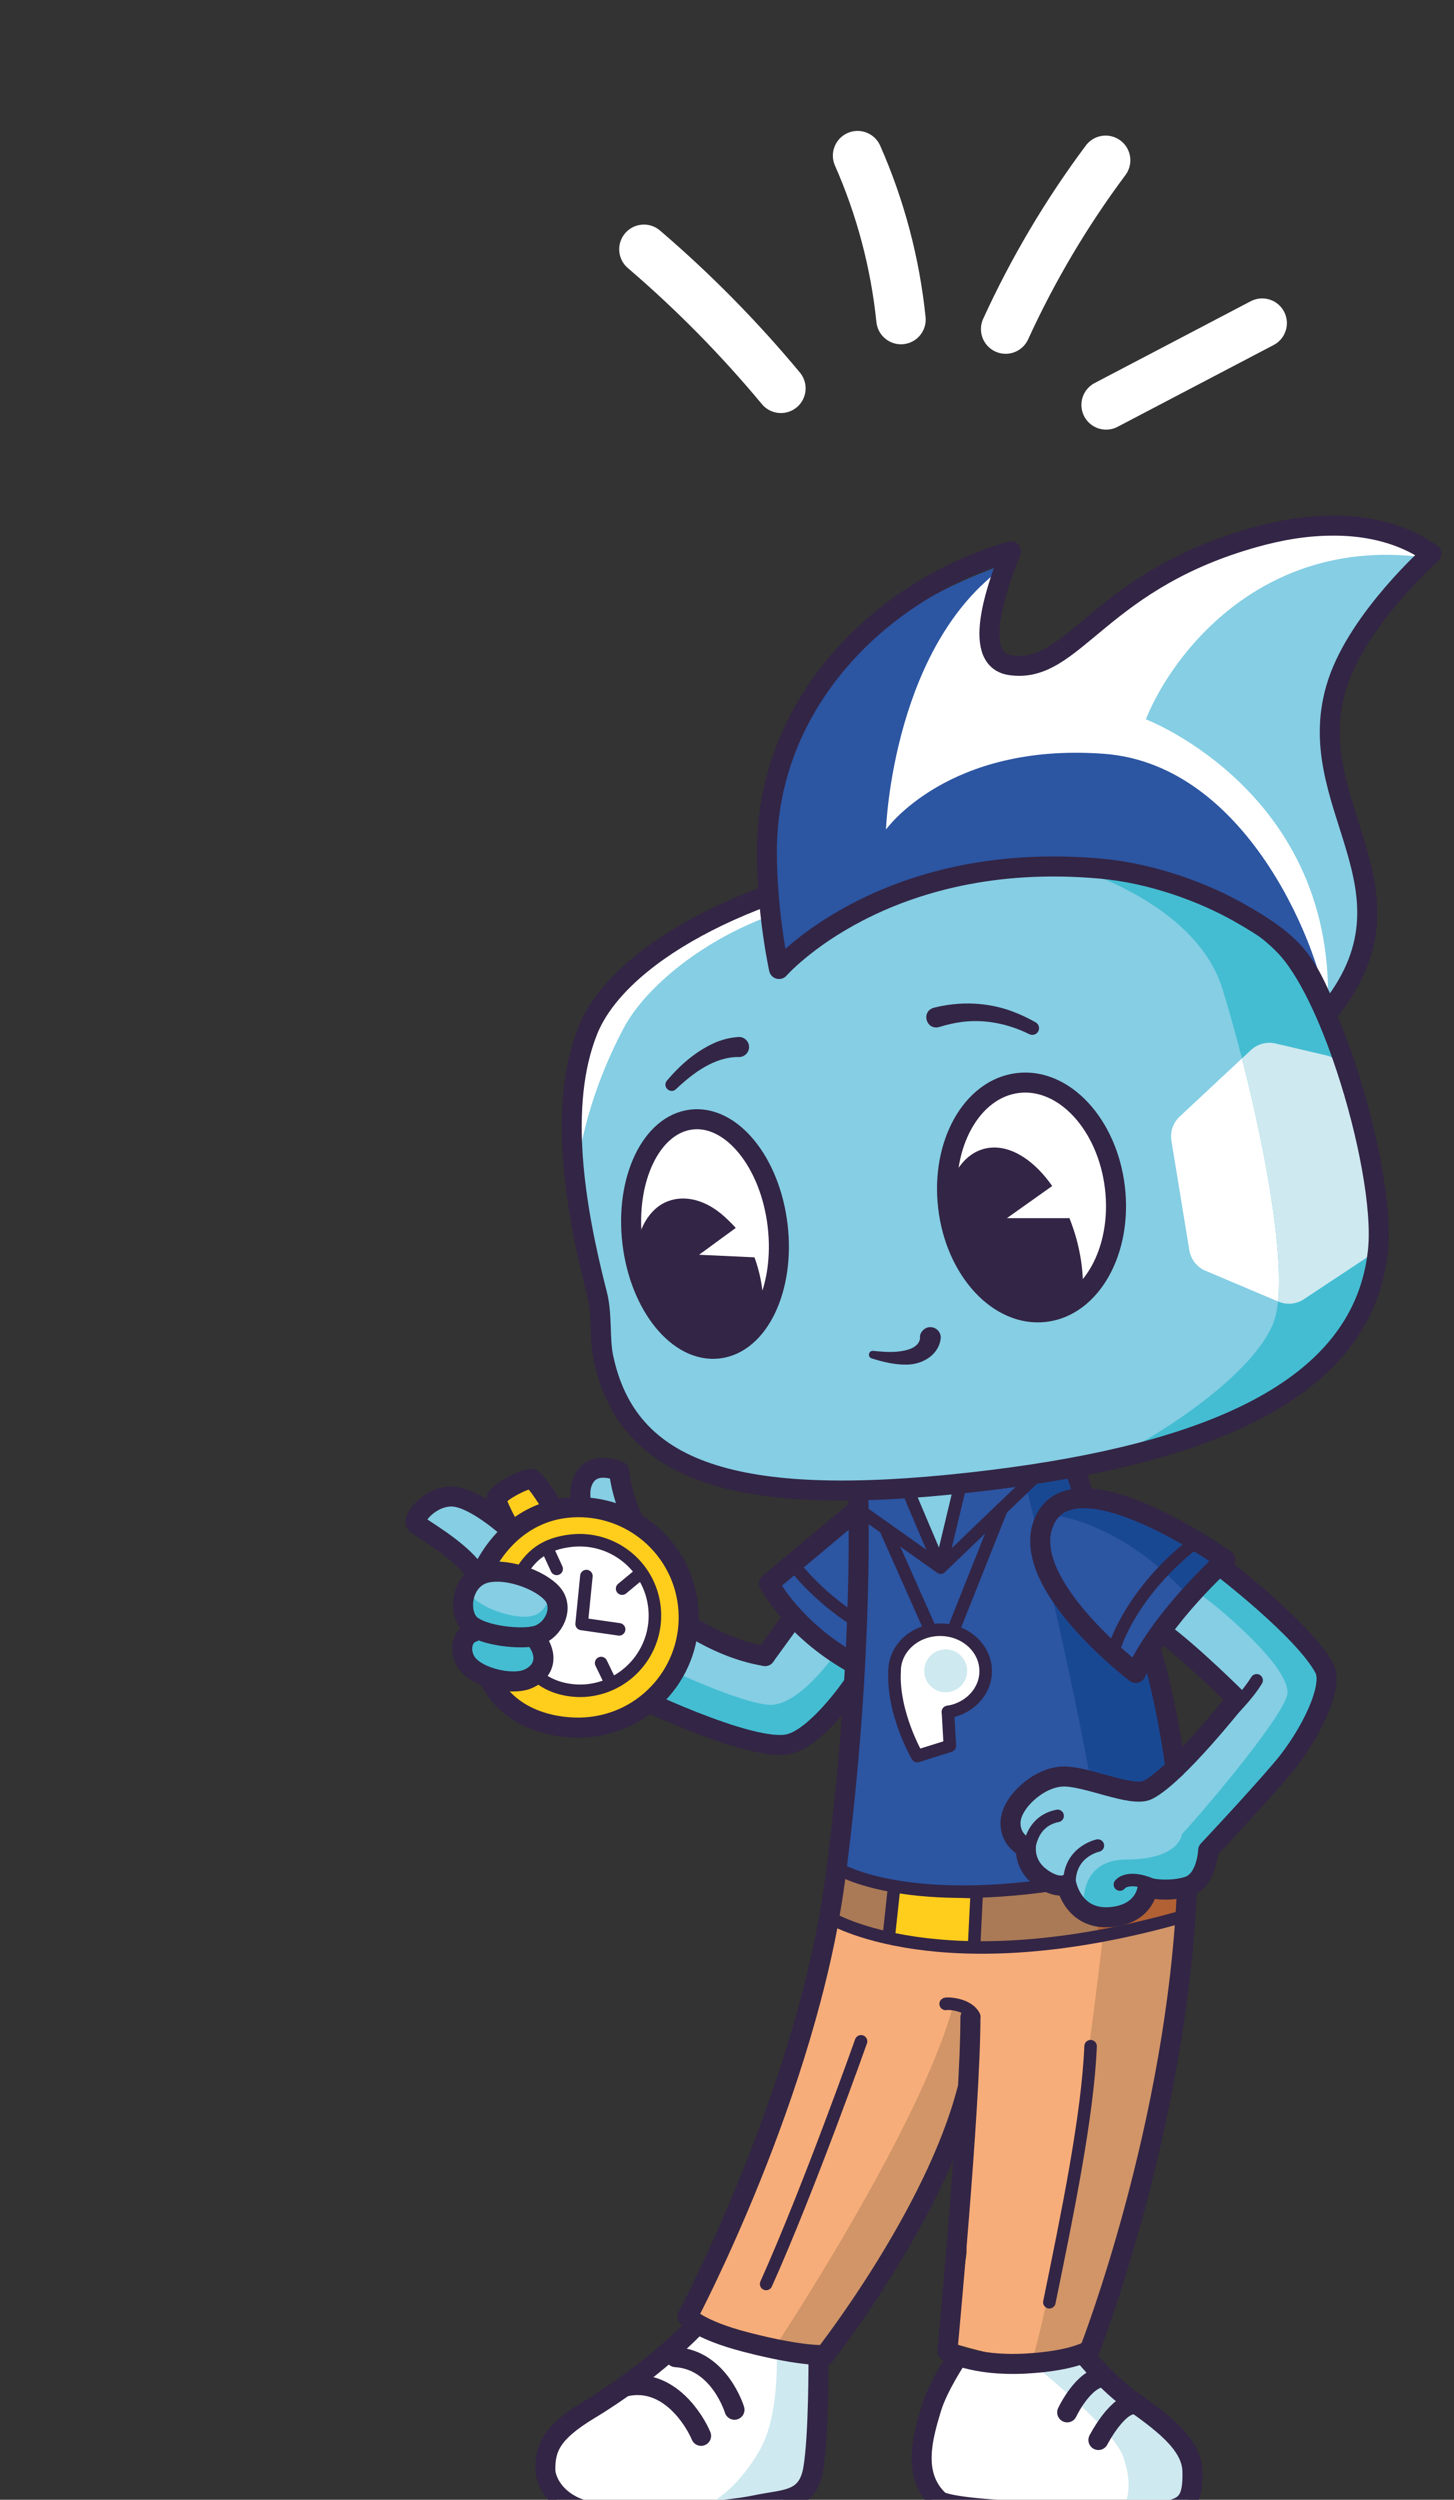 <?xml version="1.0" encoding="UTF-8"?> <svg xmlns="http://www.w3.org/2000/svg" width="420" height="722" viewBox="0 0 420 722" fill="none"><rect x="0" y="0" width="420" height="722" fill="#333333" stroke="none"/><g clip-path="url(#clip0_464_11737)"><path d="M247.989 480.791C247.989 480.791 232.614 504.468 225.607 503.991C218.592 503.513 184.465 490.388 184.465 490.388L194.734 466.472C194.734 466.472 214.911 479.251 218.78 478.571C222.649 477.891 229.02 468.483 229.02 468.483L247.989 480.791Z" fill="#85CEE4"></path><path d="M185.955 490.959C192.594 493.483 219.474 503.578 225.607 503.991C231.125 504.367 241.813 489.787 246.123 483.554L240.801 478.311C240.801 478.311 230.553 492.948 222.114 492.398C213.674 491.841 192.753 481.919 192.753 481.919L185.962 490.959H185.955Z" fill="#44BDD2"></path><path d="M136.779 482.208C136.779 482.208 131.211 480.249 131.196 477.139C131.182 474.037 135.29 468.605 135.29 468.605C135.29 468.605 132.758 466.675 132.903 461.2C133.048 455.726 137.032 454.265 137.032 454.265C137.032 454.265 130.126 445.652 126.532 444.379C122.938 443.106 120.168 440.047 120.168 440.047C120.168 440.047 122.301 436.243 126.438 434.284C136.895 429.337 148.69 446.881 148.69 446.881L144.387 451.604C144.387 451.604 155.401 456.977 158.272 461.099C161.136 465.221 156.768 471.925 155.575 472.279C154.381 472.634 157.028 481.304 154.866 482.96C152.704 484.617 140.019 483.872 136.772 482.201L136.779 482.208Z" fill="#85CEE4"></path><path d="M155.575 472.294C156.659 471.968 160.369 466.393 158.872 462.285C157.072 463.514 156.977 468.519 147.41 466.472C138.667 464.599 135.55 460.304 135.55 460.304L132.975 460.231C132.939 460.542 132.917 460.868 132.903 461.215C132.758 466.689 135.289 468.62 135.289 468.62C135.289 468.62 131.182 474.051 131.196 477.154C131.211 480.256 136.779 482.223 136.779 482.223C140.026 483.901 152.711 484.638 154.873 482.982C157.035 481.326 154.389 472.663 155.582 472.301L155.575 472.294Z" fill="#44BDD2"></path><path d="M247.83 428.91L246.738 439.563L222.114 457.36C222.114 457.36 223.227 461.931 230.77 468.519C238.313 475.1 246.506 480.429 246.506 480.429L240.938 544.958C240.938 544.958 266.358 553.875 279.1 553.318C291.842 552.762 311.093 550.187 311.093 550.187C311.093 550.187 296.022 541.907 294.142 533.048C292.262 524.182 297.187 515.851 297.187 515.851L328.066 515.503L339.435 510.759L336.043 493.931L332.637 477.103C332.637 477.103 334.821 466.407 339.449 463.268C344.077 460.13 353.963 450.519 353.963 450.519L313.017 432.714L309.155 421.31L247.823 428.918L247.83 428.91Z" fill="#2C55A2"></path><path d="M309.155 421.31L296.673 422.857L295.053 423.906C295.053 423.906 307.94 474.875 315.027 514.216C315.114 514.701 315.215 515.178 315.317 515.655L328.074 515.511L339.442 510.767L336.05 493.938L332.644 477.11C332.644 477.11 334.828 466.414 339.456 463.276C344.085 460.137 353.971 450.526 353.971 450.526L313.024 432.722L309.162 421.317L309.155 421.31Z" fill="#194893"></path><path d="M300.622 443.005C300.817 435.99 313.061 430.255 324.509 434.913C335.949 439.57 353.964 450.519 353.964 450.519C353.964 450.519 341.387 461.222 338.278 466.479C335.168 471.737 328.074 483.206 328.074 483.206C328.074 483.206 300.145 460.101 300.629 443.012L300.622 443.005Z" fill="#2C55A2"></path><path d="M353.963 450.519C353.963 450.519 335.949 439.577 324.508 434.913C319.359 432.816 314.058 432.83 309.756 434.11L303.182 437.769C303.073 437.878 302.965 437.986 302.856 438.095C304.469 437.719 309.206 437.516 320.003 442.839C331.104 448.306 339.883 457.201 343.072 460.672C347.831 455.733 353.963 450.519 353.963 450.519Z" fill="#194893"></path><path d="M242.688 539.889L239.224 553.42C239.224 553.42 255.77 563.363 282.933 562.184C303.666 561.288 342.696 554.107 342.696 554.107L342.147 541.603C342.147 541.603 291.792 547.656 282.933 547.656C256.754 547.656 242.688 539.889 242.688 539.889Z" fill="#AA7A56"></path><path d="M317.132 558.33C331.067 556.24 342.703 554.099 342.703 554.099L342.154 541.595C342.154 541.595 330.33 543.02 317.132 544.481V558.33Z" fill="#B16134"></path><path d="M256.754 546.419L258.374 559.762C258.374 559.762 262.38 559.653 269.214 560.818C276.048 561.982 282.94 562.105 282.94 562.105L281.703 548.516L256.747 546.412L256.754 546.419Z" fill="#FFCD1C"></path><path d="M334.481 471.506L355.981 490.713C355.981 490.713 348.778 498.878 343.608 505.155C338.437 511.432 332.695 519.669 325.912 517.362C319.128 515.055 304.274 511.244 299.161 515.091C286.73 524.464 293.738 529.721 293.738 529.721C293.738 529.721 295.01 536.541 297.585 540.699C300.159 544.85 306.74 544.3 306.74 544.3C306.74 544.3 310.276 551.908 313.697 553.76C317.118 555.611 325.912 551.72 325.912 551.72C325.912 551.72 329.614 546.918 332.753 545.631C337.027 543.874 341.315 545.255 343.615 542.999C344.83 541.798 346.5 535.839 350.058 531.891C358.165 522.887 371.37 511.324 377.807 497.713C387.555 477.11 366.626 461.967 352.662 455.784C348.945 454.135 334.481 471.513 334.481 471.513V471.506Z" fill="#85CEE4"></path><path d="M353.964 455.776C353.371 455.509 352.495 455.74 351.447 456.304L349.002 457.96C348.142 458.633 347.238 459.414 346.32 460.267C349.856 462.336 374.14 482.266 371.725 489.889C369.143 498.046 344.714 526.387 341.431 529.721C341.431 529.721 340.838 537.076 325.369 537.076C312.077 537.076 313.024 549.63 313.024 549.63L310.276 548.372C311.585 550.498 313.314 552.841 315.013 553.759C318.427 555.604 327.228 551.72 327.228 551.72C327.228 551.72 330.93 546.918 334.069 545.631C338.343 543.874 342.631 545.255 344.931 542.999C346.146 541.798 347.816 535.839 351.375 531.891C359.481 522.887 372.686 511.323 379.123 497.713C388.871 477.11 367.943 461.967 353.971 455.784L353.964 455.776Z" fill="#44BDD2"></path><path d="M284.726 482.671C284.726 476.061 278.84 470.71 271.572 470.71C264.304 470.71 258.417 476.069 258.417 482.671C257.774 494.886 264.969 507.201 264.969 507.201L274.385 504.244L273.821 494.459C280.019 493.49 284.726 488.58 284.726 482.671Z" fill="white"></path><path d="M260.797 427.008L270.596 450.128L278.001 423.906L260.797 427.008Z" fill="#85CEE4"></path><path d="M234.928 713.053C233.301 722.628 225.455 722.317 217.08 722.693C215.316 722.773 212.539 722.925 209.154 723.098C209.147 723.098 209.14 723.098 209.133 723.098C196.477 723.749 175.331 724.733 166.523 723.518C155.35 721.985 157.534 716.771 157.527 713.27C157.52 707.145 159.147 702.618 170.197 695.958C188.869 684.69 203.608 672.093 203.608 672.093C203.608 672.093 214.057 669.909 217.514 673.539C220.971 677.162 219.655 677.444 225.368 678.522C228.348 679.086 233.721 678.898 236.44 678.876C236.44 678.876 236.556 703.479 234.928 713.053Z" fill="white"></path><path d="M236.44 681.429L224.334 679.91C224.334 679.91 225.238 697.454 219.525 707.521C212.438 719.981 204.468 723.344 204.468 723.344C206.117 723.265 207.687 723.185 209.14 723.113C209.147 723.113 209.155 723.113 209.162 723.113C212.546 722.939 215.323 722.787 217.088 722.708C225.462 722.332 233.309 722.643 234.936 713.068C236.245 705.373 236.426 687.981 236.447 681.443L236.44 681.429Z" fill="#CEE9F0"></path><path d="M202.516 703.536C200.701 699.176 193.216 686.621 180.871 689.217" stroke="#332545" stroke-width="5.785" stroke-linecap="round" stroke-linejoin="round"></path><path d="M212.163 695.994C212.163 695.994 207.831 681.574 195.147 680.807" stroke="#332545" stroke-width="5.785" stroke-linecap="round" stroke-linejoin="round"></path><path d="M200.802 671.97C200.802 671.97 188.869 684.698 170.19 695.965C159.14 702.625 157.505 707.145 157.52 713.278C157.52 716.778 161.078 724.27 172.251 725.81C183.424 727.351 209.14 725.506 218.491 723.518C226.691 721.775 233.294 722.621 234.921 713.053C236.548 703.478 236.433 680.814 236.433 680.814" stroke="#332545" stroke-width="5.785" stroke-linecap="round" stroke-linejoin="round"></path><path d="M276.562 682.955C276.562 682.955 264.839 706.885 266.213 714.03C267.594 721.175 271.109 724.234 271.109 724.234C271.109 724.234 336.976 729.281 340.642 726.208C344.309 723.134 344.584 715.375 342.877 710.269C341.17 705.164 332.941 699.877 332.941 699.877C332.941 699.877 315.389 685.009 312.822 681.827C310.254 678.645 310.529 673.749 307.195 673.257C303.862 672.765 304.729 676.996 301.938 678.572C297.237 681.226 296.102 680.409 296.102 680.409L276.562 682.955Z" fill="white"></path><path d="M332.948 699.877C332.948 699.877 315.396 685.009 312.829 681.827C312.352 681.234 311.969 680.583 311.65 679.91L297.968 682.557C297.968 682.557 321.666 701.186 324.508 709.719C328.414 721.442 323.503 725.094 323.503 725.094L323.858 727.134C332.774 727.322 339.543 727.134 340.65 726.208C344.316 723.134 344.591 715.375 342.884 710.269C341.178 705.163 332.948 699.877 332.948 699.877Z" fill="#CEE9F0"></path><path d="M300.998 674.747C306.682 674.045 309.293 675.267 309.293 675.267C309.293 675.267 317.863 686.925 326.548 693.108C335.233 699.291 344.244 705.655 344.446 713.733C344.649 721.811 342.892 724.082 337.056 725.224C329.867 726.635 275.065 725.897 271.117 722.129C263.487 714.84 266.394 704.252 269.026 695.581C270.986 689.116 276.569 680.858 276.569 680.858" stroke="#332545" stroke-width="5.785" stroke-linecap="round" stroke-linejoin="round"></path><path d="M240.808 554.266C240.808 554.266 224.002 614.513 219.033 629.331C214.072 644.149 198.582 669.091 198.582 669.091C198.582 669.091 210.587 674.544 219.033 677.415C229.013 680.814 239.854 677.95 239.854 677.95L278.63 607.585L279.187 650.788L275.434 676.837C275.434 676.837 305.41 686.361 312.829 679.715C320.256 673.069 336.803 595.393 336.803 595.393L342.704 554.092C342.704 554.092 294.902 562.098 273.662 562.098C252.423 562.098 240.808 554.251 240.808 554.251V554.266Z" fill="#F7AD79"></path><path d="M224.327 677.133L233.938 678.898C237.481 678.579 239.854 677.95 239.854 677.95L267.255 631.747C271.03 625.375 277.791 615.974 279.267 608.721L281.393 580.792L275.427 578.854C266.213 613.862 224.32 677.133 224.32 677.133H224.327Z" fill="#D19568"></path><path d="M297.968 682.55C303.24 682.89 310.457 681.841 312.829 679.715C320.256 673.069 336.802 595.393 336.802 595.393L342.703 554.092C342.703 554.092 341.018 554.374 338.133 554.837L318.6 559.082C318.6 559.082 309.155 643.614 297.96 682.55H297.968Z" fill="#D19568"></path><path d="M308.266 696.753C308.266 696.753 312.995 686.621 318.983 686.52" stroke="#332545" stroke-width="5.785" stroke-linecap="round" stroke-linejoin="round"></path><path d="M317.284 704.737C317.284 704.737 323.156 693.376 328.168 694.511" stroke="#332545" stroke-width="5.785" stroke-linecap="round" stroke-linejoin="round"></path><path d="M247.83 428.91C247.83 428.91 249.927 477.247 241.242 542.738C233.106 604.078 198.589 669.077 198.589 669.077C198.589 669.077 201.785 672.924 215.475 676.468C232.217 680.8 238.306 680.171 238.306 680.171C238.306 680.171 269.995 639.752 279.353 603.716" stroke="#332545" stroke-width="5.785" stroke-linecap="round" stroke-linejoin="round"></path><path d="M280.315 582.657C280.315 608.583 273.662 679.071 273.662 679.071C273.662 679.071 280.958 683.504 296.355 682.658C310.182 681.899 314.745 678.796 314.745 678.796C314.745 678.796 340.114 613.928 342.884 544.966" stroke="#332545" stroke-width="5.785" stroke-linecap="round" stroke-linejoin="round"></path><path d="M246.506 480.429C229.027 470.71 222.114 457.36 222.114 457.36L247.83 435.831" stroke="#332545" stroke-width="5.785" stroke-linecap="round" stroke-linejoin="round"></path><path d="M227.668 469.104L220.986 478.311" stroke="#332545" stroke-width="5.785" stroke-linecap="round" stroke-linejoin="round"></path><path d="M192.608 464.794C192.608 464.794 205.242 475.707 220.986 478.311" stroke="#332545" stroke-width="5.785" stroke-linecap="round" stroke-linejoin="round"></path><path d="M180.813 488.645C180.813 488.645 217.059 506.536 228.08 503.687C236.021 501.633 245.907 487.329 245.907 487.329" stroke="#332545" stroke-width="5.785" stroke-linecap="round" stroke-linejoin="round"></path><path d="M328.066 483.199C328.066 483.199 292.378 456.08 302.169 438.333C311.968 420.587 353.963 450.519 353.963 450.519C353.963 450.519 335.963 466.515 328.066 483.199Z" stroke="#332545" stroke-width="5.785" stroke-linecap="round" stroke-linejoin="round"></path><path d="M352.228 452.103C352.228 452.103 376.671 470.71 382.579 481.905C385.349 487.162 378.342 501.474 370.307 510.897C362.273 520.32 348.981 534.436 348.981 534.436C348.981 534.436 348.706 543.302 342.884 544.958C337.063 546.614 331.487 545.219 331.487 545.219C331.487 545.219 330.981 552.154 322.115 553.55C310.19 555.423 308.049 544.307 308.049 544.307C308.049 544.307 305.337 545.79 300.535 542.189C295.733 538.587 296.348 533.604 296.348 533.604C296.348 533.604 291.626 531.666 291.908 526.127C292.182 520.587 299.949 513.384 306.877 513.11C313.798 512.835 326.96 519.271 331.53 516.986C339.84 512.835 357.29 490.713 357.29 490.713C357.29 490.713 344.352 477.819 335.79 471.505" stroke="#332545" stroke-width="5.785" stroke-linecap="round" stroke-linejoin="round"></path><path d="M317.132 533.048C317.132 533.048 308.194 534.884 308.96 544.958" stroke="#332545" stroke-width="3.616" stroke-linecap="round" stroke-linejoin="round"></path><path d="M323.496 544.307C323.496 544.307 325.571 541.357 332.637 544.307" stroke="#332545" stroke-width="3.616" stroke-linecap="round" stroke-linejoin="round"></path><path d="M297.187 534.993C297.187 534.993 297.187 526.127 305.496 524.471" stroke="#332545" stroke-width="3.616" stroke-linecap="round" stroke-linejoin="round"></path><path d="M355.438 494.459C355.438 494.459 360.197 489.889 362.989 485.318" stroke="#332545" stroke-width="3.616" stroke-linecap="round" stroke-linejoin="round"></path><path d="M147.547 441.602C147.026 441.465 143.049 433.647 143.396 432.794C144.22 430.791 151.915 426.922 153.455 427.146C154.924 427.356 159.508 435.108 159.508 435.108C159.508 435.108 181.985 438.579 188.501 443.584C195.009 448.595 199.833 462.321 199.681 471.621C199.529 480.914 185.76 494.119 178.484 495.905C171.209 497.692 157.476 497.019 157.476 497.019L141.559 485.325C141.559 485.325 154.504 487.531 155.647 483.517C156.789 479.504 152.523 475.266 152.523 475.266L161.128 470.052C161.128 470.052 161.7 468.229 158.482 462.502C155.256 456.774 141.559 449.145 141.559 449.145L147.547 441.602Z" fill="#FFCD1C"></path><path d="M149.674 455.523C153.21 448.501 157.968 445.428 165.236 444.567C177.472 443.121 188.566 451.864 190.012 464.1C191.459 476.336 182.715 487.43 170.479 488.876C163.956 489.65 158.091 487.987 154.237 483.481C154.237 483.481 155.408 482.592 155.741 479.619C156.074 476.647 152.863 474.246 152.863 474.246C152.863 474.246 158.634 471.194 158.656 465.474C158.677 459.754 149.667 455.523 149.667 455.523H149.674Z" fill="white"></path><path d="M167.847 433.734C167.847 433.734 168.57 427.355 172.092 426.083C175.614 424.81 177.291 426.22 177.291 426.22L178.875 436.569C178.875 436.569 169.033 432.909 167.847 433.727V433.734Z" fill="#85CEE4"></path><path d="M322.288 474.89C322.288 474.89 327.01 459.746 344.916 445.717" stroke="#332545" stroke-width="3.616" stroke-linecap="round" stroke-linejoin="round"></path><path d="M182.831 438.869C179.193 430.769 178.846 424.911 178.846 424.911C178.846 424.911 171.036 421.259 168.281 427.891C167.138 430.646 167.839 433.734 167.839 433.734" stroke="#332545" stroke-width="5.785" stroke-linecap="round" stroke-linejoin="round"></path><path d="M147.2 441.682C147.2 441.682 136.772 432.078 130.249 432.223C123.733 432.367 119.04 438.905 120.168 440.055C121.296 441.204 132.129 447.149 136.772 453.441" stroke="#332545" stroke-width="5.785" stroke-linecap="round" stroke-linejoin="round"></path><path d="M135.289 468.613C132.245 464.708 133.662 455.899 140.395 454.287C147.128 452.674 157.657 456.977 160.196 461.207C162.727 465.438 159.378 471.657 154.201 472.619C149.023 473.581 138.037 472.135 135.297 468.62L135.289 468.613Z" stroke="#332545" stroke-width="5.785" stroke-linecap="round" stroke-linejoin="round"></path><path d="M136.714 471.361C133.163 472.395 132.52 477.421 135.037 480.589C138.305 484.696 147.692 486.714 152.103 485.079C156.515 483.445 159.379 478.773 154.201 472.612" stroke="#332545" stroke-width="5.785" stroke-linecap="round" stroke-linejoin="round"></path><path d="M309.155 421.31C309.155 421.31 311.882 427.008 313.017 432.714" stroke="#332545" stroke-width="5.785" stroke-linecap="round" stroke-linejoin="round"></path><path d="M273.163 578.781C273.423 578.557 279.708 578.709 281.4 582.383" stroke="#332545" stroke-width="3.616" stroke-linecap="round" stroke-linejoin="round"></path><path d="M339.442 510.767C339.652 509.732 336.709 490.879 332.645 477.103" stroke="#332545" stroke-width="5.785" stroke-linecap="round" stroke-linejoin="round"></path><path d="M242.811 540.07C242.811 540.07 260.796 550.737 304.512 544.308" stroke="#332545" stroke-width="3.616" stroke-linecap="round" stroke-linejoin="round"></path><path d="M229.021 451.575C229.021 451.575 234.965 460.303 247.823 468.519" stroke="#332545" stroke-width="3.616" stroke-linecap="round" stroke-linejoin="round"></path><path d="M239.542 553.767C239.542 553.767 271.572 573.676 342.45 553.318" stroke="#332545" stroke-width="3.616" stroke-linecap="round" stroke-linejoin="round"></path><path d="M303.674 422.069L271.709 452.739L247.83 435.831" stroke="#332545" stroke-width="3.616" stroke-linecap="round" stroke-linejoin="round"></path><path d="M260.797 427.008L271.71 452.739L278.001 426.394" stroke="#332545" stroke-width="3.616" stroke-linecap="round" stroke-linejoin="round"></path><path d="M258.208 545.71L256.761 559.082" stroke="#332545" stroke-width="3.616" stroke-linecap="round" stroke-linejoin="round"></path><path d="M282.123 546.998L281.4 561.526" stroke="#332545" stroke-width="3.616" stroke-linecap="round" stroke-linejoin="round"></path><path d="M248.719 589.586C248.719 589.586 233.648 632.174 221.304 659.669" stroke="#332545" stroke-width="3.616" stroke-linecap="round" stroke-linejoin="round"></path><path d="M315.027 590.996C314.196 611.216 308.273 639.723 303.117 664.948" stroke="#332545" stroke-width="3.616" stroke-linecap="round" stroke-linejoin="round"></path><path d="M139.563 453.419C144.611 443.403 153 436.771 163.363 435.542C180.814 433.474 196.644 445.948 198.712 463.399C200.78 480.849 188.306 496.679 170.855 498.747C161.555 499.847 147.417 497.142 141.567 485.325" stroke="#332545" stroke-width="5.785" stroke-linecap="round" stroke-linejoin="round"></path><path d="M149.695 455.682C153.144 448.834 157.787 445.84 164.867 445.001C176.8 443.591 187.618 452.117 189.028 464.049C190.439 475.982 181.912 486.8 169.98 488.211C164.679 488.84 157.903 487.343 154.142 482.953" stroke="#332545" stroke-width="3.616" stroke-linecap="round" stroke-linejoin="round"></path><path d="M147.547 441.602C147.027 441.465 143.049 433.647 143.396 432.794C144.221 430.791 151.916 426.922 153.456 427.146C154.924 427.356 159.509 435.108 159.509 435.108" stroke="#332545" stroke-width="5.785" stroke-linecap="round" stroke-linejoin="round"></path><path d="M255.713 441.414L268.737 470.71" stroke="#332545" stroke-width="3.616" stroke-linecap="round" stroke-linejoin="round"></path><path d="M275.434 470.71L289.326 435.831" stroke="#332545" stroke-width="3.616" stroke-linecap="round" stroke-linejoin="round"></path><path d="M258.41 482.671C258.41 476.061 264.297 470.71 271.565 470.71C278.833 470.71 284.719 476.069 284.719 482.671C284.719 488.58 280.004 493.49 273.814 494.459" stroke="#332545" stroke-width="3.616" stroke-linecap="round" stroke-linejoin="round"></path><path d="M258.41 482.671C257.767 494.886 264.962 507.202 264.962 507.202L274.378 504.244L273.814 494.459" stroke="#332545" stroke-width="3.616" stroke-linecap="round" stroke-linejoin="round"></path><path d="M169.387 455.205L168.006 469.047L178.839 470.601" stroke="#332545" stroke-width="3.616" stroke-linecap="round" stroke-linejoin="round"></path><path d="M158.178 447.445L160.803 453.137" stroke="#332545" stroke-width="3.616" stroke-linecap="round" stroke-linejoin="round"></path><path d="M184.523 454.844L179.7 458.843" stroke="#332545" stroke-width="3.616" stroke-linecap="round" stroke-linejoin="round"></path><path d="M176.366 485.969L173.639 480.321" stroke="#332545" stroke-width="3.616" stroke-linecap="round" stroke-linejoin="round"></path><path d="M273.163 488.782C276.586 488.782 279.36 486.007 279.36 482.584C279.36 479.161 276.586 476.387 273.163 476.387C269.74 476.387 266.965 479.161 266.965 482.584C266.965 486.007 269.74 488.782 273.163 488.782Z" fill="#CEE9F0"></path><path d="M370.697 273.03C357.232 259.109 328.949 247.646 296.044 246.048H296.022C285.609 245.535 274.732 246.019 263.711 247.719C242.63 250.98 224.103 256.556 209.06 263.506C188.298 273.08 174.203 285.266 169.315 297.531C164.809 308.834 163.761 327.904 164.788 346.613C167.03 352.832 169.734 358.965 171.137 365.43C172.699 372.604 172.887 379.763 171.962 386.879C172.591 388.622 173.213 390.278 173.784 391.761C184.024 418.41 211.592 436.952 279.924 427.985C294.026 426.133 307.376 424.839 319.555 422.235H319.562C361.954 413.174 390.867 395.492 396.782 366.211C397.13 364.483 397.404 362.725 397.585 360.91C398.822 348.97 394.758 327.427 388.379 308.183C383.411 293.192 377.04 279.603 370.683 273.023L370.697 273.03Z" fill="#85CEE4"></path><path d="M383.165 304.835L368.448 301.393C365.91 300.8 363.249 301.509 361.34 303.288L340.751 322.502C338.842 324.281 337.952 326.899 338.372 329.474L343.549 361.098C343.983 363.745 345.741 365.987 348.214 367.028L369.28 375.938C371.688 376.958 374.451 376.704 376.627 375.258L394.078 363.709C396.529 362.089 397.86 359.233 397.527 356.318C396.378 346.23 393.333 322.596 388.719 309.775C387.822 307.294 385.725 305.443 383.158 304.842L383.165 304.835Z" fill="white"></path><path d="M301.885 378.923C315.187 377.347 324.217 361.265 322.052 343.005C319.888 324.744 307.349 311.219 294.046 312.796C280.743 314.373 271.714 330.454 273.879 348.715C276.043 366.975 288.582 380.5 301.885 378.923Z" fill="white"></path><path d="M284.184 331.824C279.021 333.227 275.34 338.115 273.583 344.848C273.619 346.193 273.713 347.553 273.879 348.927C276.041 367.187 288.581 380.718 301.88 379.141C304.563 378.823 307.073 377.905 309.358 376.502C310.747 374.52 311.904 372.264 312.8 369.798C312.663 366.03 312.077 362.053 310.985 358.01C306.321 340.798 294.323 329.076 284.192 331.824H284.184Z" fill="#332545"></path><path d="M296.044 246.048C296.044 246.048 274.732 246.019 263.711 247.718C242.63 250.98 224.103 256.556 209.061 263.505C188.298 273.08 174.204 285.266 169.315 297.531C164.86 308.711 163.79 327.485 164.759 345.998C165.091 346.338 165.417 346.692 165.735 347.054C166.878 327.123 173.278 309.875 180.206 296.851C186.404 285.193 203.384 270.831 225.065 263.57C240.772 258.306 260.703 252.318 282.007 251.378C293.144 250.886 328.941 247.653 296.044 246.062V246.048Z" fill="white"></path><path d="M295.053 246.222C297.035 246.605 343.998 256.006 353.161 285.758C362.526 316.146 373.561 367.021 367.892 381.911C362.222 396.801 335.291 414.772 318.571 422.416C360.964 413.362 389.876 395.68 395.792 366.392C396.139 364.663 396.414 362.906 396.595 361.091C397.831 349.151 393.767 327.608 387.389 308.364C382.42 293.373 376.049 279.784 369.692 273.203C356.227 259.282 327.944 247.82 295.039 246.222H295.053Z" fill="#44BDD2"></path><path d="M396.609 360.932C397.795 348.963 393.738 327.521 387.396 308.357C387.237 307.88 387.078 307.41 386.911 306.94C385.892 305.92 384.612 305.175 383.165 304.835L368.449 301.393C365.91 300.8 363.249 301.509 361.34 303.288L358.751 305.703C365.216 330.899 370.734 360.599 369.158 375.887L369.273 375.938C371.681 376.958 374.444 376.704 376.621 375.258L394.071 363.709C395.148 362.993 396.002 362.031 396.595 360.932H396.609Z" fill="#CEE9F0"></path><path d="M169.77 297.697C178.195 276.559 213.985 255.659 264.166 247.892C309.987 240.805 353.421 254.863 371.146 273.203C377.502 279.777 383.874 293.373 388.842 308.364C395.213 327.608 399.285 349.151 398.048 361.091C397.86 362.906 397.592 364.663 397.245 366.392C389.63 404.084 343.774 421.107 280.387 428.165C212.351 435.744 181.211 425.287 174.247 391.941C173.147 386.669 173.993 379.705 172.489 373.862C166.024 348.724 161.172 319.277 169.77 297.704" stroke="#332545" stroke-width="5.785" stroke-linecap="round" stroke-linejoin="round"></path><path d="M192.63 312.132C196.593 307.46 201.17 303.461 206.855 301.01C208.836 300.221 210.991 299.657 213.291 299.513C214.889 299.411 216.263 300.626 216.364 302.225C216.487 303.939 215.034 305.399 213.32 305.298C206.435 305.24 200.165 309.926 195.349 314.504C193.743 316.175 191.198 313.962 192.623 312.139L192.63 312.132Z" fill="#332545"></path><path d="M269.764 291.059C277.162 289.178 285.182 289.424 292.349 292.093C294.721 292.96 296.984 294.052 299.154 295.275C300.087 295.803 300.412 296.989 299.884 297.921C299.378 298.811 298.272 299.151 297.36 298.717C291.315 295.716 284.502 294.291 277.806 295.173C275.607 295.448 273.445 295.962 271.312 296.627C267.515 297.676 265.953 292.122 269.764 291.051V291.059Z" fill="#332545"></path><path d="M221.507 246.301C220.566 264.106 225.029 279.871 225.029 279.871C225.029 279.871 256.805 246.113 319.728 248.803C334.177 249.418 345.134 256.332 355.301 262.132C359.192 264.337 363.611 266.724 366.062 269.204C372.52 275.763 377.915 276.487 382.992 291.464C417.437 261.416 370.314 227.058 391.077 187.514C400.261 170.028 413.474 159.911 413.474 159.911C395.64 149.642 400.391 152.426 390.426 151.464C344.678 147.045 315.397 199.693 297.469 193.459C296.493 193.119 295.632 192.721 294.873 192.273C290.758 189.843 283.071 181.989 283.678 177.65C285.139 167.056 287.258 174.396 290.635 163.114C239.087 180.818 223.213 214.207 221.514 246.294L221.507 246.301Z" fill="#85CEE4"></path><path d="M221.507 246.301C220.566 264.106 225.029 279.871 225.029 279.871C225.029 279.871 255.409 244.168 318.029 250.893C372.253 256.715 375.514 275.141 382.992 291.463C381.459 268.777 362.54 213.556 323.286 209.021L283.953 203.532C283.953 203.532 281.689 195.165 288.292 188.36C284.177 185.93 283.071 181.989 283.678 177.65C285.139 167.055 291.741 162.666 292.052 162.297C238.292 180.738 223.213 214.214 221.514 246.301H221.507Z" fill="#2C55A2"></path><path d="M255.922 239.597C255.922 239.597 273.778 214.388 318.86 217.714C361.238 220.845 382.008 276.176 383.462 292.592C386.875 229.082 330.981 207.749 330.981 207.749C338.784 188.411 365.107 154.472 412.201 161.089C343.513 130.116 314.254 194.594 291.821 192.121C279.071 190.711 290.62 171.098 292.052 162.304C257.788 184.52 255.922 239.605 255.922 239.605V239.597Z" fill="white"></path><path d="M365.108 154.465C317.472 166.723 310.58 194.941 291.814 192.113C279.787 190.298 289.03 166.889 292.009 159.231C255.055 169.926 221.391 202.375 221.507 246.301C221.55 264.127 225.029 279.871 225.029 279.871C225.029 279.871 255.315 245.202 318.029 250.893C333.035 252.253 347.715 257.843 357.558 263.375C374.198 272.726 377.192 277.564 383.462 292.592C413.076 256.65 374.639 232.409 386.456 197.067C392.719 178.337 413.466 159.918 413.466 159.918C398.996 149.692 379.774 150.697 365.108 154.472V154.465Z" stroke="#332545" stroke-width="5.785" stroke-linecap="round" stroke-linejoin="round"></path><path d="M301.885 378.923C315.187 377.347 324.217 361.265 322.052 343.005C319.888 324.744 307.349 311.219 294.046 312.796C280.743 314.373 271.714 330.454 273.879 348.715C276.043 366.975 288.582 380.5 301.885 378.923Z" stroke="#332545" stroke-width="5.785" stroke-linecap="round" stroke-linejoin="round"></path><path d="M207.564 389.482C219.149 388.109 226.786 372.192 224.622 353.932C222.457 335.671 211.311 321.982 199.726 323.355C188.14 324.728 180.503 340.644 182.668 358.905C184.832 377.165 195.979 390.855 207.564 389.482Z" fill="white"></path><path d="M217.898 363.072C216.618 359.616 213.841 355.486 209.075 351.227C203.948 346.642 197.982 345.065 193.014 346.917C187.424 348.999 184.068 355.226 183.345 363.275C186.577 379.402 196.883 390.951 207.571 389.685C212.908 389.056 217.406 385.332 220.494 379.72C220.726 374.332 219.945 368.59 217.905 363.072H217.898Z" fill="#332545"></path><path d="M220.183 363.26L201.937 362.407L218.925 349.976L220.183 363.26Z" fill="white"></path><path d="M207.564 389.482C219.149 388.109 226.786 372.192 224.622 353.932C222.457 335.671 211.311 321.982 199.726 323.355C188.14 324.728 180.503 340.644 182.668 358.905C184.832 377.165 195.979 390.855 207.564 389.482Z" stroke="#332545" stroke-width="5.785" stroke-linecap="round" stroke-linejoin="round"></path><path d="M308.837 351.841L290.852 351.834L309.611 338.521L308.837 351.841Z" fill="white"></path><path d="M271.753 386.337C271.341 391.32 266.459 394.082 262.041 394.133C258.475 394.22 255.12 393.381 251.793 392.339C250.521 391.956 250.889 390.047 252.213 390.163C254.505 390.409 257.065 390.611 259.343 390.38C261.853 390.112 265.288 389.353 265.751 386.655C265.751 386.525 265.772 386.388 265.751 386.279C265.584 384.999 267.038 383.242 268.737 383.321C270.401 383.321 271.753 384.667 271.753 386.337Z" fill="#332545"></path></g><path d="M364.59 93.327C349.565 101.199 334.537 109.079 319.512 116.952" stroke="white" stroke-width="14.273" stroke-linecap="round" stroke-linejoin="round"></path><path d="M319.372 46.298C308.057 61.465 298.355 77.837 290.491 95.047" stroke="white" stroke-width="14.273" stroke-linecap="round" stroke-linejoin="round"></path><path d="M247.718 44.952C254.34 59.947 258.587 75.99 260.258 92.302" stroke="white" stroke-width="14.273" stroke-linecap="round" stroke-linejoin="round"></path><path d="M186 72C200.297 84.24 213.547 97.694 225.57 112.164" stroke="white" stroke-width="14.273" stroke-linecap="round" stroke-linejoin="round"></path><defs><clipPath id="clip0_464_11737"><rect width="420" height="576" fill="white" transform="translate(0 146)"></rect></clipPath></defs></svg> 